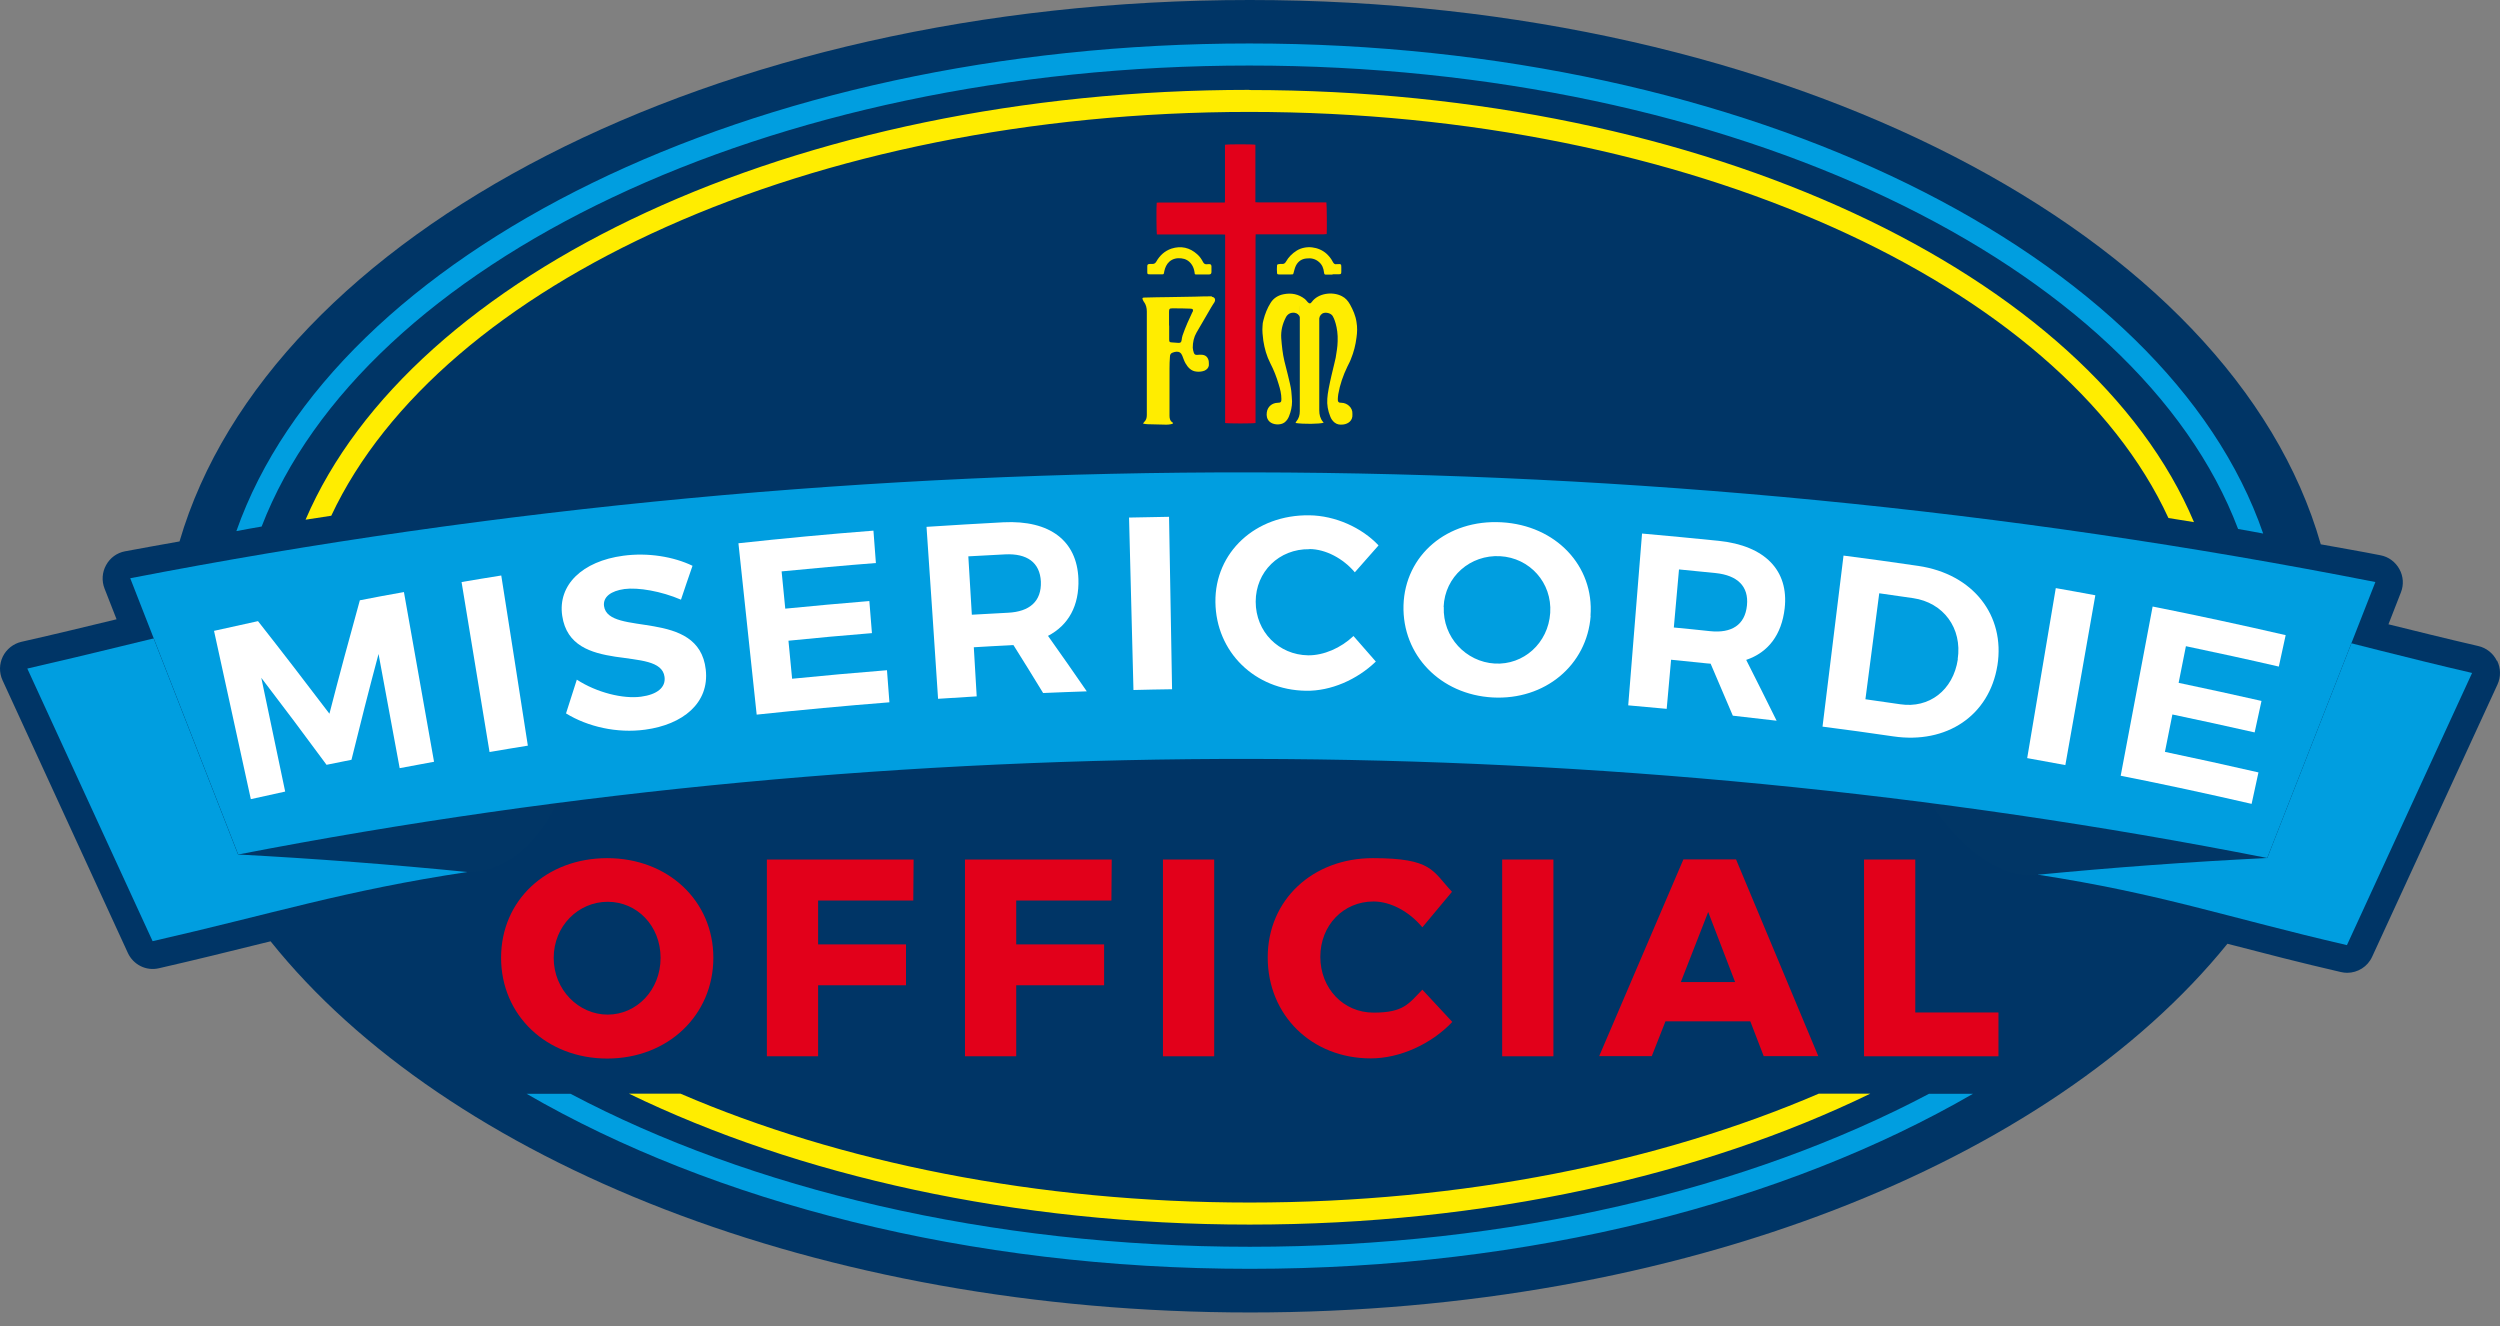 <?xml version="1.0" encoding="UTF-8"?> <svg xmlns="http://www.w3.org/2000/svg" width="115" height="61" viewBox="0 0 115 61" fill="none"><rect x="0" y="0" width="115" height="61" fill="#808080" stroke="none"/><path d="M114.856 30.397C114.688 30.054 114.373 29.802 114.002 29.718C112.492 29.369 111.149 29.033 109.869 28.718L110.442 27.249C110.582 26.899 110.554 26.508 110.372 26.179C110.191 25.85 109.876 25.613 109.505 25.543C108.589 25.361 107.673 25.207 106.756 25.039C102.7 10.813 82.193 0 57.489 0C32.786 0 12.398 10.75 8.258 24.906C7.418 25.06 6.579 25.2 5.747 25.361C5.376 25.431 5.061 25.662 4.879 25.997C4.698 26.326 4.67 26.718 4.809 27.074L5.362 28.487C3.998 28.816 2.571 29.166 0.991 29.522C0.62 29.606 0.298 29.858 0.13 30.201C-0.037 30.544 -0.044 30.942 0.116 31.292L5.88 43.832C6.131 44.378 6.726 44.679 7.313 44.539C9.055 44.14 10.573 43.763 12.014 43.406C12.16 43.371 12.3 43.336 12.447 43.301C20.532 53.407 37.668 60.374 57.504 60.374C77.339 60.374 94.335 53.456 102.462 43.413C102.546 43.434 102.623 43.455 102.707 43.476C104.211 43.867 105.798 44.28 107.68 44.714C107.778 44.735 107.868 44.749 107.966 44.749C108.456 44.749 108.911 44.469 109.12 44.007L114.884 31.488C115.044 31.138 115.037 30.739 114.87 30.397H114.856Z" fill="#003566"></path><path d="M93.747 40.237C99.42 41.112 102.406 42.189 107.959 43.476C109.876 39.3 111.799 35.132 113.716 30.956C107.561 29.529 103.966 28.333 97.671 27.368C96.363 31.656 95.055 35.95 93.747 40.237Z" fill="#009EE0"></path><path d="M104.294 39.468C100.727 39.643 97.216 39.902 93.747 40.237C89.921 40.741 85.592 33.041 86.9 28.746C90.712 28.466 105.357 26.886 109.267 26.781C107.61 31.012 105.952 35.244 104.294 39.468Z" fill="#013666"></path><path d="M21.497 40.112C15.832 40.965 12.573 42.028 7.02 43.294C5.096 39.112 3.18 34.936 1.256 30.754C7.411 29.348 11.286 28.173 17.567 27.229C18.875 31.523 20.183 35.817 21.491 40.112H21.497Z" fill="#009EE0"></path><path d="M10.95 39.307C14.518 39.496 18.036 39.769 21.498 40.112C25.869 40.112 27.806 32.488 26.498 28.194C22.687 27.9 9.894 26.725 5.985 26.599C7.642 30.838 9.293 35.069 10.95 39.307Z" fill="#013666"></path><path d="M104.294 39.468C73.758 33.446 41.494 33.39 10.957 39.307C9.3 35.076 7.649 30.838 5.991 26.599C39.78 20.046 75.478 20.108 109.267 26.774C107.61 31.005 105.952 35.237 104.294 39.461V39.468Z" fill="#009EE0"></path><path d="M11.867 28.571C12.979 29.984 14.07 31.404 15.154 32.831C15.601 31.089 16.07 29.355 16.553 27.613C17.231 27.48 17.902 27.354 18.581 27.235C19.043 29.837 19.504 32.439 19.966 35.041C19.441 35.139 18.91 35.237 18.385 35.335C18.063 33.579 17.735 31.831 17.413 30.082C16.979 31.705 16.567 33.327 16.168 34.95C15.783 35.027 15.406 35.104 15.021 35.181C14.035 33.838 13.035 32.509 12.02 31.18C12.384 32.922 12.755 34.663 13.118 36.412C12.594 36.524 12.062 36.642 11.538 36.761C10.971 34.181 10.405 31.6 9.845 29.019C10.524 28.865 11.195 28.718 11.873 28.571H11.867Z" fill="white"></path><path d="M23.057 26.466C23.47 29.075 23.875 31.684 24.281 34.3C23.694 34.398 23.106 34.489 22.519 34.593C22.092 31.985 21.658 29.376 21.232 26.774C21.84 26.669 22.449 26.571 23.057 26.473V26.466Z" fill="white"></path><path d="M28.723 27.096C28.114 27.18 27.73 27.452 27.785 27.879C27.981 29.313 32.15 27.956 32.465 30.802C32.639 32.348 31.401 33.334 29.674 33.565C28.387 33.74 27.037 33.432 26.037 32.817C26.205 32.299 26.366 31.782 26.534 31.264C27.45 31.859 28.66 32.159 29.492 32.047C30.219 31.95 30.632 31.628 30.569 31.138C30.38 29.642 26.268 31.089 25.862 28.327C25.652 26.907 26.785 25.816 28.667 25.564C29.807 25.41 30.982 25.606 31.856 26.026C31.674 26.543 31.499 27.068 31.325 27.585C30.415 27.194 29.359 27.012 28.716 27.096H28.723Z" fill="white"></path><path d="M40.179 24.417C40.214 24.906 40.256 25.403 40.291 25.899C38.843 26.011 37.402 26.144 35.954 26.284C36.01 26.858 36.066 27.424 36.122 27.998C37.409 27.872 38.696 27.753 39.99 27.648C40.032 28.138 40.067 28.634 40.109 29.124C38.829 29.229 37.549 29.341 36.269 29.473C36.325 30.054 36.381 30.642 36.437 31.222C37.892 31.075 39.34 30.949 40.801 30.83C40.836 31.32 40.878 31.817 40.913 32.306C38.878 32.467 36.843 32.656 34.807 32.873C34.528 30.243 34.248 27.613 33.968 24.99C36.031 24.766 38.102 24.57 40.172 24.41L40.179 24.417Z" fill="white"></path><path d="M47.984 31.879C47.537 31.145 47.082 30.411 46.62 29.676C46.565 29.676 46.509 29.676 46.453 29.683C45.9 29.711 45.348 29.739 44.795 29.774C44.837 30.529 44.886 31.285 44.928 32.033C44.34 32.068 43.746 32.103 43.151 32.145C42.977 29.508 42.802 26.872 42.62 24.235C43.795 24.158 44.984 24.088 46.159 24.025C48.299 23.92 49.544 24.878 49.607 26.634C49.649 27.858 49.152 28.76 48.208 29.25C48.81 30.096 49.404 30.949 49.992 31.802C49.32 31.823 48.649 31.851 47.977 31.879H47.984ZM44.704 28.277C45.264 28.242 45.816 28.214 46.369 28.186C47.362 28.137 47.914 27.662 47.88 26.753C47.837 25.871 47.243 25.452 46.236 25.501C45.676 25.529 45.11 25.564 44.543 25.592C44.599 26.487 44.648 27.382 44.704 28.27V28.277Z" fill="white"></path><path d="M53.776 23.773C53.825 26.417 53.866 29.061 53.915 31.705C53.321 31.712 52.733 31.726 52.139 31.74C52.069 29.096 52.006 26.452 51.936 23.808C52.551 23.794 53.167 23.78 53.776 23.773Z" fill="white"></path><path d="M60.231 25.263C58.839 25.242 57.762 26.299 57.762 27.676C57.762 29.061 58.818 30.124 60.175 30.145C60.889 30.152 61.679 29.809 62.26 29.257C62.602 29.649 62.945 30.04 63.288 30.432C62.427 31.264 61.217 31.796 60.07 31.775C57.727 31.74 55.937 29.998 55.909 27.697C55.881 25.41 57.748 23.669 60.231 23.704C61.413 23.718 62.637 24.263 63.413 25.088C63.05 25.501 62.686 25.914 62.322 26.326C61.784 25.69 60.986 25.263 60.238 25.256L60.231 25.263Z" fill="white"></path><path d="M73.171 28.327C73.003 30.607 71.058 32.215 68.659 32.083C66.267 31.95 64.498 30.145 64.561 27.844C64.631 25.536 66.568 23.886 69.072 24.025C71.576 24.165 73.338 26.04 73.163 28.327H73.171ZM66.414 27.921C66.358 29.313 67.435 30.446 68.757 30.523C70.079 30.6 71.219 29.586 71.31 28.194C71.401 26.802 70.366 25.662 69.009 25.585C67.638 25.508 66.463 26.522 66.407 27.914L66.414 27.921Z" fill="white"></path><path d="M79.71 32.922C79.374 32.125 79.031 31.327 78.689 30.53C78.633 30.53 78.577 30.516 78.521 30.516C77.968 30.46 77.423 30.404 76.87 30.348C76.8 31.104 76.737 31.852 76.668 32.607C76.08 32.551 75.486 32.495 74.898 32.446C75.108 29.81 75.325 27.18 75.534 24.543C76.716 24.648 77.891 24.76 79.067 24.879C81.193 25.102 82.291 26.243 82.095 27.984C81.955 29.201 81.34 30.012 80.325 30.355C80.794 31.285 81.263 32.216 81.724 33.153C81.053 33.076 80.388 32.999 79.717 32.922H79.71ZM76.996 28.865C77.556 28.921 78.108 28.97 78.661 29.033C79.654 29.138 80.269 28.747 80.36 27.851C80.451 26.97 79.92 26.466 78.92 26.361C78.36 26.305 77.793 26.25 77.234 26.194C77.157 27.082 77.073 27.977 76.996 28.865Z" fill="white"></path><path d="M91.88 30.613C91.509 32.914 89.551 34.236 87.089 33.873C86.005 33.712 84.921 33.565 83.836 33.425C84.158 30.802 84.48 28.18 84.802 25.557C85.949 25.703 87.096 25.864 88.243 26.032C90.761 26.403 92.25 28.305 91.88 30.62V30.613ZM90.054 30.327C90.271 28.886 89.39 27.718 88.005 27.515C87.487 27.438 86.963 27.361 86.445 27.291C86.235 28.914 86.019 30.544 85.809 32.166C86.34 32.243 86.879 32.32 87.417 32.397C88.732 32.593 89.844 31.761 90.061 30.327H90.054Z" fill="white"></path><path d="M96.384 27.389C95.93 29.991 95.468 32.593 95.006 35.194C94.419 35.083 93.838 34.978 93.251 34.873C93.691 32.264 94.125 29.662 94.566 27.053C95.174 27.158 95.776 27.27 96.384 27.382V27.389Z" fill="white"></path><path d="M105.141 29.215C105.036 29.697 104.931 30.18 104.826 30.663C103.406 30.334 101.986 30.026 100.552 29.725C100.441 30.285 100.329 30.851 100.217 31.411C101.49 31.677 102.756 31.956 104.029 32.243C103.924 32.726 103.819 33.209 103.714 33.691C102.455 33.404 101.189 33.132 99.93 32.866C99.818 33.439 99.699 34.013 99.587 34.586C101.021 34.887 102.455 35.202 103.889 35.531C103.784 36.013 103.679 36.496 103.574 36.978C101.574 36.517 99.566 36.083 97.552 35.684C98.042 33.09 98.531 30.495 99.021 27.9C101.063 28.306 103.098 28.746 105.134 29.215H105.141Z" fill="white"></path><path fill-rule="evenodd" clip-rule="evenodd" d="M57.755 19.458C57.657 19.486 56.454 19.486 56.356 19.458V10.792C56.3 10.792 56.258 10.785 56.209 10.785H53.216C53.195 10.701 53.188 9.456 53.209 9.323C53.251 9.323 53.293 9.316 53.335 9.316H56.342C56.349 9.261 56.349 9.219 56.349 9.177V6.659C56.447 6.631 57.657 6.631 57.748 6.659V9.302C57.804 9.302 57.846 9.309 57.895 9.309H61.014C61.035 9.393 61.042 10.645 61.028 10.771C60.98 10.771 60.938 10.771 60.895 10.778H57.762C57.762 10.834 57.755 10.89 57.755 10.932V19.451V19.458Z" fill="#E2001A"></path><path d="M55.741 13.632C55.706 13.632 55.671 13.632 55.636 13.632C55.412 13.632 55.195 13.639 54.971 13.646C54.58 13.653 54.167 13.66 53.769 13.667C53.391 13.667 53.02 13.681 52.649 13.688C52.608 13.688 52.559 13.688 52.551 13.73C52.551 13.758 52.572 13.793 52.587 13.828C52.593 13.849 52.608 13.87 52.621 13.884C52.719 14.017 52.754 14.17 52.754 14.331C52.754 15.618 52.754 16.898 52.754 18.185V19.087C52.754 19.22 52.726 19.332 52.621 19.423C52.608 19.437 52.6 19.458 52.58 19.486C52.656 19.5 52.726 19.514 52.796 19.514C53.076 19.521 53.363 19.528 53.65 19.535C53.719 19.535 53.789 19.528 53.859 19.514C53.887 19.514 53.929 19.493 53.957 19.479C53.957 19.465 53.957 19.458 53.957 19.458C53.957 19.458 53.943 19.444 53.943 19.437C53.825 19.367 53.797 19.255 53.797 19.129C53.797 18.933 53.797 18.731 53.797 18.528C53.797 18.003 53.797 17.479 53.797 16.954C53.797 16.772 53.803 16.583 53.818 16.401C53.818 16.311 53.859 16.248 53.943 16.22C53.999 16.199 54.048 16.185 54.118 16.178C54.244 16.171 54.335 16.234 54.384 16.36C54.433 16.479 54.468 16.597 54.531 16.709C54.643 16.905 54.797 17.073 55.041 17.094C55.174 17.108 55.3 17.094 55.419 17.045C55.517 16.996 55.594 16.919 55.608 16.807C55.608 16.737 55.608 16.667 55.601 16.604C55.559 16.416 55.447 16.318 55.251 16.318C55.188 16.318 55.125 16.318 55.069 16.325C54.978 16.325 54.95 16.311 54.916 16.227C54.888 16.15 54.874 16.073 54.867 15.996C54.867 15.744 54.916 15.513 55.041 15.296C55.265 14.912 55.489 14.527 55.713 14.142C55.755 14.059 55.818 13.982 55.867 13.898C55.93 13.772 55.881 13.674 55.748 13.653L55.741 13.632ZM54.853 14.352C54.783 14.52 54.692 14.688 54.622 14.856C54.538 15.045 54.468 15.233 54.398 15.429C54.377 15.499 54.363 15.569 54.356 15.639C54.342 15.744 54.307 15.779 54.202 15.772C54.104 15.765 54.013 15.758 53.908 15.751C53.797 15.744 53.782 15.73 53.782 15.604V14.975H53.776V14.338C53.776 14.212 53.803 14.184 53.922 14.184C54.202 14.184 54.482 14.184 54.762 14.198C54.874 14.198 54.902 14.247 54.86 14.352H54.853Z" fill="#FFED00"></path><path fill-rule="evenodd" clip-rule="evenodd" d="M55.328 12.625C55.237 12.625 55.146 12.625 55.048 12.625C54.958 12.625 54.958 12.625 54.951 12.534C54.93 12.394 54.888 12.261 54.804 12.149C54.685 11.988 54.531 11.904 54.335 11.883C54.139 11.862 53.95 11.897 53.789 12.037C53.664 12.149 53.594 12.31 53.559 12.471C53.531 12.639 53.538 12.618 53.384 12.618C53.216 12.618 53.048 12.618 52.887 12.618C52.789 12.618 52.775 12.611 52.775 12.513C52.775 12.429 52.775 12.338 52.775 12.247C52.775 12.17 52.803 12.149 52.88 12.142C52.922 12.142 52.964 12.142 53.013 12.142C53.097 12.142 53.146 12.107 53.188 12.037C53.349 11.75 53.58 11.54 53.888 11.436C54.328 11.296 54.727 11.387 55.069 11.694C55.181 11.792 55.272 11.918 55.342 12.058C55.377 12.121 55.426 12.163 55.503 12.156C55.545 12.149 55.587 12.149 55.622 12.149C55.692 12.149 55.72 12.177 55.727 12.247C55.727 12.338 55.727 12.429 55.727 12.52C55.72 12.597 55.692 12.618 55.622 12.625C55.531 12.625 55.433 12.625 55.328 12.625Z" fill="#FFED00"></path><path fill-rule="evenodd" clip-rule="evenodd" d="M61.294 12.632C61.211 12.632 61.127 12.632 61.036 12.632C60.924 12.632 60.917 12.632 60.903 12.52C60.882 12.338 60.819 12.177 60.672 12.051C60.504 11.904 60.308 11.862 60.091 11.89C59.875 11.911 59.714 12.023 59.616 12.212C59.567 12.31 59.539 12.422 59.511 12.527C59.49 12.604 59.497 12.632 59.392 12.624C59.21 12.624 59.028 12.624 58.846 12.624C58.749 12.624 58.742 12.611 58.742 12.506C58.735 12.422 58.735 12.338 58.742 12.247C58.742 12.17 58.756 12.156 58.833 12.149C58.874 12.142 58.923 12.135 58.972 12.142C59.056 12.149 59.112 12.114 59.154 12.037C59.273 11.827 59.441 11.659 59.651 11.526C60.078 11.268 60.658 11.345 61.022 11.673C61.134 11.778 61.239 11.904 61.308 12.044C61.35 12.128 61.406 12.177 61.504 12.149C61.511 12.149 61.525 12.149 61.539 12.149C61.686 12.142 61.7 12.149 61.7 12.296V12.485C61.7 12.604 61.686 12.617 61.56 12.617C61.476 12.617 61.392 12.617 61.301 12.617L61.294 12.632Z" fill="#FFED00"></path><path fill-rule="evenodd" clip-rule="evenodd" d="M60.896 19.444C60.686 19.507 59.965 19.514 59.595 19.458C59.609 19.43 59.616 19.402 59.63 19.388C59.748 19.248 59.791 19.094 59.791 18.912C59.791 17.506 59.791 16.108 59.791 14.709C59.791 13.31 59.797 14.632 59.791 14.597C59.77 14.485 59.665 14.401 59.546 14.387C59.378 14.366 59.231 14.443 59.154 14.59C58.993 14.898 58.916 15.212 58.937 15.555C58.965 15.912 59 16.268 59.084 16.618C59.112 16.758 59.364 17.66 59.399 17.982C59.413 18.143 59.427 18.304 59.434 18.465C59.434 18.703 59.385 18.926 59.294 19.15C59.252 19.255 59.189 19.353 59.091 19.43C58.909 19.57 58.559 19.549 58.399 19.395C58.273 19.276 58.252 19.122 58.273 18.968C58.308 18.709 58.511 18.535 58.776 18.528C58.909 18.528 58.951 18.493 58.944 18.353C58.944 18.122 58.888 17.898 58.818 17.674C58.72 17.339 58.594 17.017 58.434 16.709C58.266 16.38 58.168 16.031 58.112 15.667C58.084 15.443 58.056 15.219 58.077 14.996C58.077 14.905 58.091 14.814 58.119 14.723C58.189 14.443 58.294 14.177 58.448 13.932C58.587 13.709 58.797 13.583 59.049 13.534C59.406 13.464 59.734 13.527 60.028 13.758C60.07 13.793 60.105 13.842 60.147 13.89C60.224 13.974 60.28 13.981 60.343 13.89C60.63 13.492 61.287 13.394 61.728 13.625C61.896 13.709 62.008 13.842 62.099 14.002C62.238 14.254 62.357 14.52 62.399 14.814C62.441 15.052 62.434 15.289 62.399 15.527C62.357 15.87 62.273 16.199 62.141 16.52C62.099 16.639 62.036 16.744 61.98 16.863C61.784 17.269 61.637 17.688 61.56 18.136C61.553 18.206 61.539 18.283 61.539 18.353C61.532 18.479 61.574 18.535 61.707 18.528C61.952 18.528 62.231 18.738 62.211 19.038V19.066C62.231 19.339 62.029 19.5 61.784 19.528C61.644 19.542 61.518 19.535 61.399 19.444C61.301 19.367 61.231 19.269 61.189 19.15C61.084 18.891 61.035 18.619 61.056 18.339C61.077 17.863 61.413 16.625 61.441 16.457C61.483 16.185 61.525 15.982 61.532 15.702C61.56 15.038 61.343 14.59 61.301 14.534C61.224 14.415 61.042 14.366 60.903 14.394C60.784 14.422 60.7 14.527 60.686 14.646C60.686 14.674 60.686 14.709 60.686 14.737C60.686 16.115 60.686 17.5 60.686 18.877C60.686 19.073 60.728 19.248 60.854 19.402C60.868 19.416 60.882 19.437 60.889 19.458L60.896 19.444Z" fill="#FFED00"></path><path d="M32.814 44.056C32.814 46.7 30.723 48.693 27.932 48.693C25.142 48.693 23.05 46.707 23.05 44.056C23.05 41.406 25.135 39.475 27.932 39.475C30.73 39.475 32.814 41.441 32.814 44.056ZM25.47 44.063C25.47 45.532 26.617 46.672 27.953 46.672C29.289 46.672 30.387 45.539 30.387 44.063C30.387 42.587 29.303 41.482 27.953 41.482C26.603 41.482 25.47 42.594 25.47 44.063Z" fill="#E2001A"></path><path d="M42.026 39.538L42.011 41.426H37.633V43.441H41.676V45.322H37.633V48.589H35.276V39.538H42.026Z" fill="#E2001A"></path><path d="M51.139 39.538L51.125 41.426H46.746V43.441H50.789V45.322H46.746V48.589H44.389V39.538H51.139Z" fill="#E2001A"></path><path d="M55.853 39.538V48.589H53.496V39.538H55.853Z" fill="#E2001A"></path><path d="M63.183 41.468C61.791 41.468 60.735 42.566 60.735 44.014C60.735 45.462 61.791 46.581 63.183 46.581C64.575 46.581 64.798 46.169 65.428 45.525L66.806 47.008C65.84 48.029 64.393 48.686 63.057 48.686C60.336 48.686 58.315 46.7 58.315 44.042C58.315 41.385 60.392 39.475 63.148 39.475C65.903 39.475 65.889 40.07 66.792 41.021L65.428 42.657C64.833 41.937 63.973 41.468 63.183 41.468Z" fill="#E2001A"></path><path d="M71.457 39.538V48.589H69.1V39.538H71.457Z" fill="#E2001A"></path><path d="M80.514 46.98H76.612L75.982 48.582H73.562L77.437 39.531H79.857L83.641 48.582H81.13L80.514 46.98ZM79.815 45.175L78.577 41.951L77.318 45.175H79.815Z" fill="#E2001A"></path><path d="M88.103 39.538V46.574H91.929V48.589H85.746V39.538H88.103Z" fill="#E2001A"></path><path d="M57.469 3.015C79.71 3.015 98.35 12.156 102.952 24.333C103.336 24.396 103.721 24.473 104.106 24.543C99.678 11.694 80.451 2 57.469 2C34.486 2 15.371 11.638 10.873 24.431C11.258 24.361 11.643 24.284 12.035 24.221C16.707 12.1 35.297 3.015 57.469 3.015Z" fill="#009EE0"></path><path d="M57.469 4.134C36.535 4.134 18.917 12.562 14.056 23.906C14.448 23.843 14.846 23.787 15.238 23.724C20.253 13.037 37.283 5.148 57.469 5.148C77.654 5.148 94.803 13.086 99.748 23.829C100.14 23.892 100.532 23.955 100.923 24.018C96.125 12.618 78.465 4.141 57.469 4.141V4.134Z" fill="#FFED00"></path><path d="M57.49 57.352C45.481 57.352 34.514 54.687 26.247 50.316H24.225C32.814 55.289 44.55 58.366 57.49 58.366C70.429 58.366 82.165 55.289 90.754 50.316H88.733C80.465 54.687 69.499 57.352 57.49 57.352Z" fill="#009EE0"></path><path d="M57.489 55.317C47.677 55.317 38.612 53.456 31.303 50.309H28.932C36.682 54.065 46.642 56.331 57.483 56.331C68.323 56.331 78.283 54.072 86.033 50.309H83.662C76.36 53.45 67.288 55.317 57.483 55.317H57.489Z" fill="#FFED00"></path></svg> 